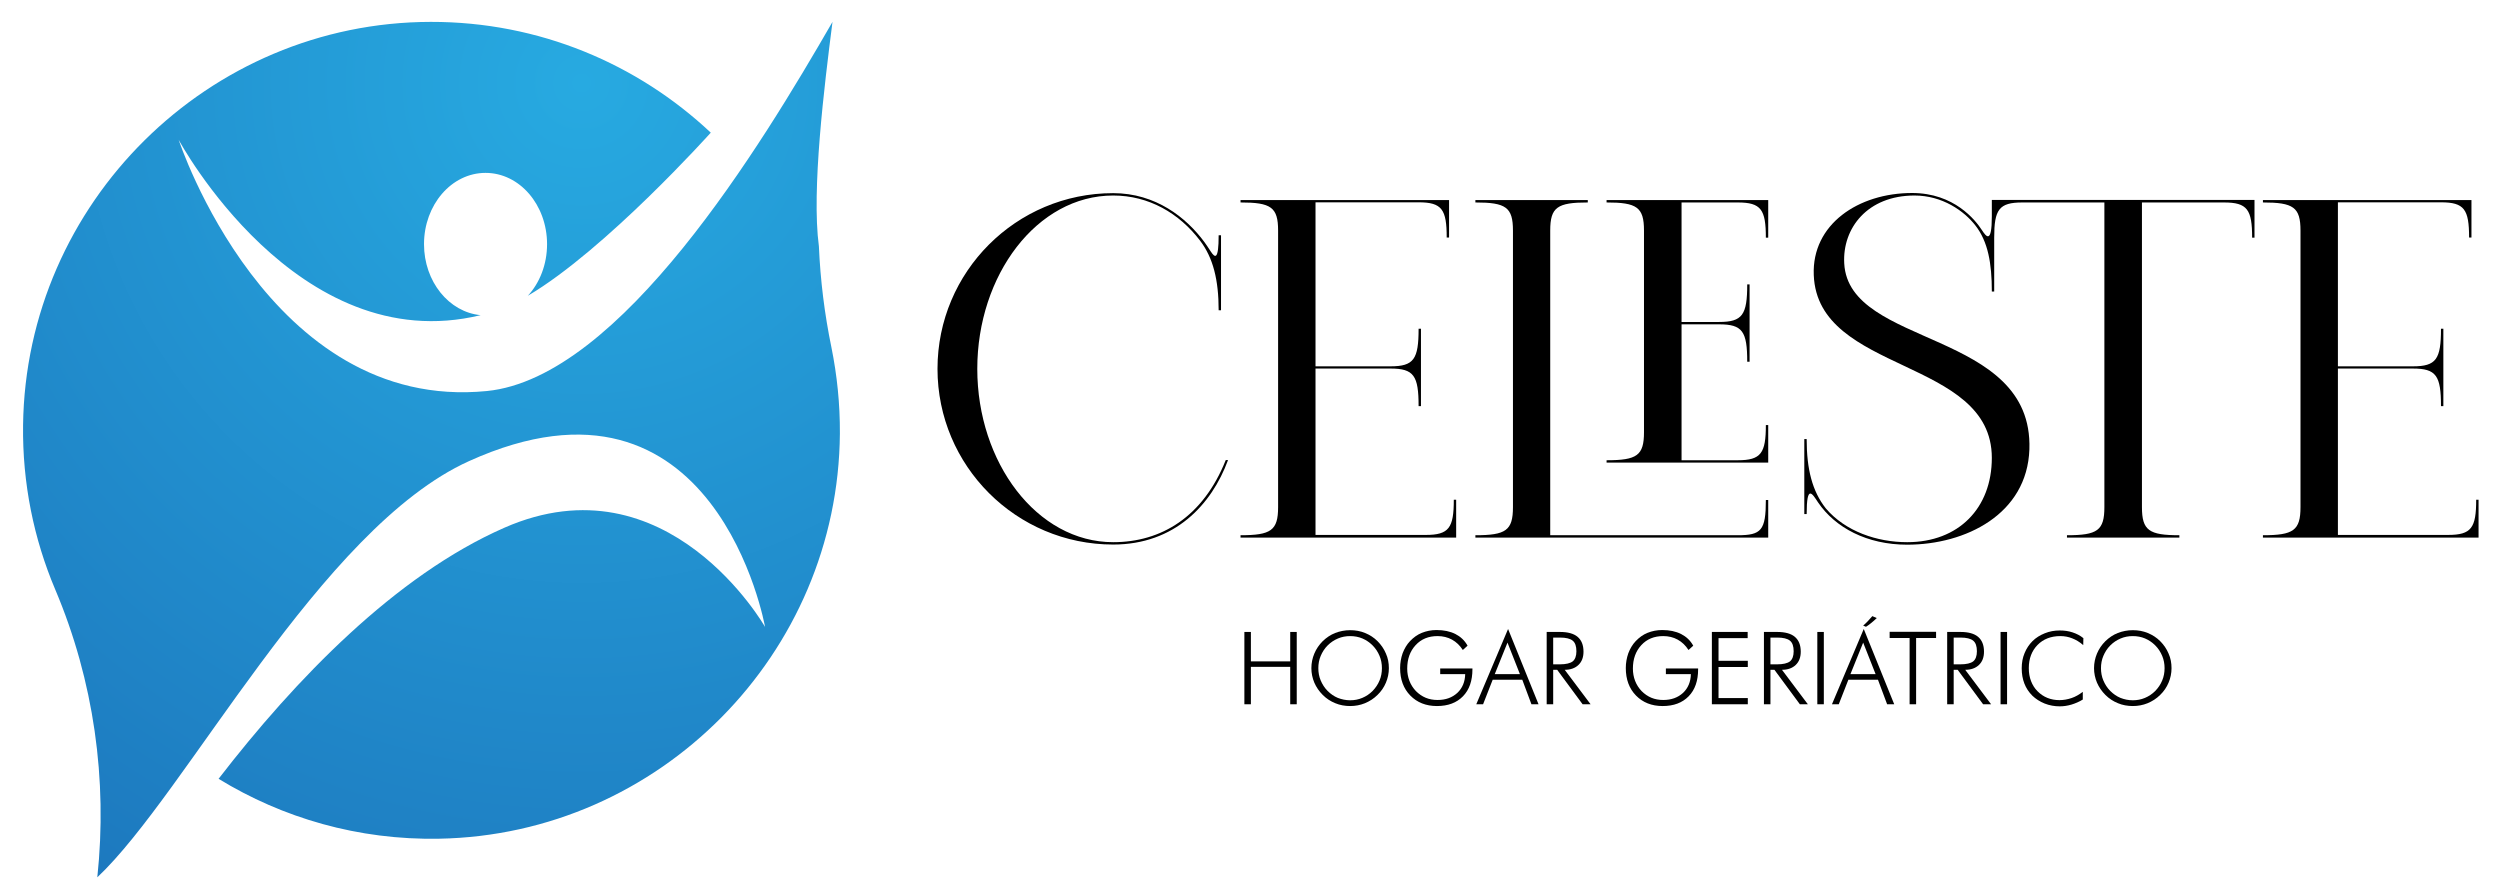 <svg xmlns="http://www.w3.org/2000/svg" xmlns:xlink="http://www.w3.org/1999/xlink" x="0px" y="0px" viewBox="0 0 1690.4 604.3" style="enable-background:new 0 0 1690.4 604.3;" xml:space="preserve"><style type="text/css">	.st0{fill:url(#XMLID_00000128458639268696398980000010564002267544849580_);}</style><g id="Background"></g><g id="Layer_1">	<g id="XMLID_22_">		<g id="XMLID_29_">							<radialGradient id="XMLID_00000032615360246277220880000000564354831432033971_" cx="393.285" cy="56.16" r="675.883" gradientUnits="userSpaceOnUse">				<stop offset="0" style="stop-color:#27AAE1"></stop>				<stop offset="1" style="stop-color:#1C75BC"></stop>			</radialGradient>			<path id="XMLID_30_" style="fill:url(#XMLID_00000032615360246277220880000000564354831432033971_);" d="M562.2,235    c-4.7-22.7-7.5-45.6-8.5-68.5l0,0c-5.1-37.9,3.7-108.7,9.2-151.7c-48.2,83.6-143.4,240.6-233.7,249.6    C181.3,279,120.8,94.5,120.8,94.5S200.6,243.3,325,213.1c-21.4-2-38.3-22.7-38.3-48c0-26.6,18.6-48.2,41.6-48.2    c23,0,41.6,21.6,41.6,48.2c0,13.8-5,26.2-13,34.9c52.8-31.2,123.7-110.3,123.7-110.3c-49.5-46.5-116-75-189.3-74.9    C141,15,17.5,137.1,15.6,287.5c-0.5,39.4,7.3,76.9,21.7,111c26.2,61.8,35.5,128.9,28.5,194.7c60-56.4,150.9-236,251.3-281.4    c167-75.6,200.2,112.1,200.2,112.1s-65.8-115.5-176.2-67.1c-73.7,32.3-141.4,102.6-193.3,169.8c43.3,26.5,94.4,41.5,149.1,40.5    c149-2.7,269.9-124.9,271-274C568,273.2,566,253.8,562.2,235z"></path>		</g>	</g>	<g>		<g>			<path d="M830.3,311.2c-11.1,30.1-36,57-77.6,57c-65.6,0-118.8-53.2-118.8-118.8S687,130.6,752.7,130.6c28.7,0,49.4,16.5,61.6,33    c0.5,0.6,3,4.3,4.4,6.5c0,0,0,0,0,0c2.9,4.4,5.3,5.9,5.3-11h1.6v50.7h-1.6c0-20.5-3.7-35.4-12.5-47    c-14.1-18.6-34.7-30.6-58.8-30.6c-51.6,0-91.9,53.9-91.9,117.2s40.3,117.2,91.9,117.2c32.5,0,60.8-17.1,76.1-55.5H830.3z"></path>			<path d="M984.6,338.1v25.4H838.8v-1.6c20.6,0,25.4-3.2,25.4-19v-187c0-15.8-4.8-19-25.4-19v-1.6h141v25.3h-1.6    c0-19-3.2-23.8-19-23.8h-69.7v110.9h50.7c15.8,0,19-4.8,19-25.4h1.6v52.3h-1.6c0-20.6-3.2-25.4-19-25.4h-50.7v112.5H964    c15.8,0,19-4.8,19-23.8H984.6z"></path>			<path d="M1194,338.1h1.6v25.4h-198v-1.6c20.6,0,25.4-3.2,25.4-19v-187c0-15.8-4.8-19-25.4-19v-1.6h76v1.6    c-20.6,0-25.4,3.2-25.4,19v206H1175C1190.9,361.9,1194,358.7,1194,338.1z M1137,136.9v80.8h25.4c15.8,0,19-4.8,19-25.4h1.6v52.3    h-1.6c0-20.6-3.2-25.3-19-25.3H1137v91.9h38c15.8,0,19-4.8,19-23.8h1.6v25.4h-109.3v-1.6c20.6,0,25.3-3.2,25.3-19V155.9    c0-15.8-4.8-19-25.3-19v-1.6h109.3v25.4h-1.6c0-19-3.2-23.8-19-23.8H1137z"></path>			<path d="M1524.4,135.3v25.4h-1.6c0-19-3.2-23.8-19-23.8h-55.5v206c0,15.8,4.8,19,25.3,19v1.6h-76v-1.6c20.6,0,25.3-3.2,25.3-19    v-206h-55.5c-15.8,0-19,4.8-19,23.8v36.4h-1.6c0-19.1-2.6-33.7-11-44.5c-7.7-10-22.5-20.4-41.3-20.4c-31.7,0-48.8,22-47.5,45.9    c3,57.1,127.9,44.5,125.2,125.7c-1.5,43.9-43.1,64.5-82.7,64.5c-27.1,0-48.6-11.5-60.2-28.6l0,0c-3.9-5.9-7.7-12.7-7.7,7.9h-1.6    v-50.7h1.6c0,20.4,3.8,35.2,12.9,46.8c13.3,15.7,34.8,22.9,55.1,22.9c34.7,0,57.2-23,57.2-57c0-67.9-117.8-56.7-120.4-123.6    c-1.4-34.3,30.1-55.5,66.5-55.5c28.4,0,42.8,18.3,47.2,25.1c3,4.6,6.7,9.4,6.7-9.3v-11.1H1524.4z"></path>			<path d="M1675.9,338.1v25.4h-145.8v-1.6c20.6,0,25.4-3.2,25.4-19v-187c0-15.8-4.8-19-25.4-19v-1.6h141v25.3h-1.6    c0-19-3.2-23.8-19-23.8h-69.7v110.9h50.7c15.8,0,19-4.8,19-25.4h1.6v52.3h-1.6c0-20.6-3.2-25.4-19-25.4h-50.7v112.5h74.5    c15.8,0,19-4.8,19-23.8H1675.9z"></path>		</g>		<g>			<path d="M841.4,476.2v-48.9h4.4v19.9h26.6v-19.9h4.4v48.9h-4.4v-25.3h-26.6v25.3H841.4z"></path>			<path d="M939.1,451.8c0,3.5-0.7,6.7-2,9.8c-1.3,3.1-3.2,5.9-5.7,8.3c-2.5,2.5-5.4,4.3-8.5,5.6c-3.2,1.3-6.5,1.9-10,1.9    c-3.5,0-6.9-0.6-10-1.9c-3.2-1.3-6-3.1-8.5-5.6c-2.5-2.5-4.4-5.3-5.7-8.3c-1.3-3.1-2-6.4-2-9.8c0-3.5,0.7-6.8,2-9.9    c1.3-3.1,3.2-5.9,5.7-8.4c2.5-2.4,5.3-4.3,8.4-5.5c3.1-1.2,6.5-1.9,10.1-1.9c3.6,0,7,0.6,10.1,1.9c3.2,1.3,6,3.1,8.4,5.5    c2.5,2.5,4.4,5.3,5.7,8.4C938.5,445,939.1,448.3,939.1,451.8z M912.9,473.5c2.9,0,5.6-0.5,8.2-1.6c2.6-1.1,4.9-2.6,7-4.7    c2-2.1,3.6-4.4,4.7-7.1c1.1-2.6,1.6-5.4,1.6-8.3c0-2.9-0.5-5.7-1.6-8.3c-1.1-2.6-2.6-5-4.7-7.1c-2-2-4.3-3.6-6.9-4.7    c-2.6-1.1-5.4-1.6-8.3-1.6c-2.9,0-5.6,0.5-8.2,1.6c-2.6,1.1-4.9,2.6-7,4.7c-2.1,2.1-3.6,4.5-4.7,7.1c-1.1,2.6-1.6,5.4-1.6,8.3    c0,2.9,0.5,5.7,1.6,8.3c1.1,2.6,2.6,5,4.7,7.1c2.1,2.1,4.3,3.6,6.9,4.7C907.2,472.9,910,473.5,912.9,473.5z"></path>			<path d="M989.1,439.5c-2-3.1-4.4-5.4-7.3-7c-2.9-1.6-6.2-2.4-9.8-2.4c-6.1,0-11,2-14.8,6.1s-5.7,9.4-5.7,15.9    c0,2.9,0.5,5.7,1.5,8.3c1,2.6,2.5,4.9,4.4,6.9c2,2,4.2,3.5,6.6,4.5s5.1,1.5,8,1.5c5.5,0,9.9-1.6,13.4-4.8    c3.4-3.2,5.2-7.5,5.3-12.7h-16.9V452h21.8v0.5c0,7.8-2.1,13.9-6.4,18.3s-10.1,6.6-17.6,6.6c-7.4,0-13.4-2.4-18-7.1    c-4.6-4.7-6.9-10.9-6.9-18.6c0-3.5,0.6-6.8,1.7-10c1.2-3.1,2.8-5.9,5-8.2c2.4-2.5,5-4.4,8-5.6c3-1.2,6.3-1.9,9.9-1.9    c5,0,9.2,0.9,12.8,2.7c3.5,1.8,6.3,4.4,8.2,7.9L989.1,439.5z"></path>			<path d="M998.2,476.2l21.5-50.9l20.6,50.9h-4.8l-6.2-16.6h-20l-6.5,16.6H998.2z M1010.7,455.8h17l-8.4-21.3L1010.7,455.8z"></path>			<path d="M1075.5,476.2h-5.4l-17.2-23.3h-2.7v23.3h-4.4v-48.9h9c5.3,0,9.3,1.1,11.9,3.3s4,5.5,4,10c0,3.8-1.1,6.8-3.4,9    c-2.3,2.2-5.4,3.3-9.3,3.3L1075.5,476.2z M1050.2,431.1v18.1h4.5c4.1,0,7-0.7,8.7-2c1.6-1.3,2.5-3.6,2.5-6.8    c0-3.4-0.8-5.8-2.5-7.2c-1.7-1.4-4.6-2.1-8.6-2.1H1050.2z"></path>			<path d="M1141.7,439.5c-2-3.1-4.4-5.4-7.3-7c-2.9-1.6-6.2-2.4-9.8-2.4c-6.1,0-11,2-14.8,6.1s-5.7,9.4-5.7,15.9    c0,2.9,0.5,5.7,1.5,8.3c1,2.6,2.5,4.9,4.4,6.9c2,2,4.2,3.5,6.6,4.5s5.1,1.5,8,1.5c5.5,0,9.9-1.6,13.4-4.8    c3.4-3.2,5.2-7.5,5.3-12.7h-16.9V452h21.8v0.5c0,7.8-2.1,13.9-6.4,18.3c-4.3,4.4-10.1,6.6-17.6,6.6c-7.4,0-13.4-2.4-18-7.1    c-4.6-4.7-6.9-10.9-6.9-18.6c0-3.5,0.6-6.8,1.7-10c1.2-3.1,2.8-5.9,5-8.2c2.4-2.5,5-4.4,8-5.6c3-1.2,6.3-1.9,9.9-1.9    c5,0,9.2,0.9,12.8,2.7c3.5,1.8,6.3,4.4,8.2,7.9L1141.7,439.5z"></path>			<path d="M1157.5,476.2v-48.9h24.2v4.2H1162v15.3h19.8v4.2H1162V472h19.8v4.2H1157.5z"></path>			<path d="M1222.4,476.2h-5.4l-17.2-23.3h-2.7v23.3h-4.4v-48.9h9c5.3,0,9.3,1.1,11.9,3.3s4,5.5,4,10c0,3.8-1.1,6.8-3.4,9    c-2.3,2.2-5.4,3.3-9.3,3.3L1222.4,476.2z M1197.1,431.1v18.1h4.5c4.1,0,7-0.7,8.7-2c1.6-1.3,2.5-3.6,2.5-6.8    c0-3.4-0.8-5.8-2.5-7.2c-1.7-1.4-4.6-2.1-8.6-2.1H1197.1z"></path>			<path d="M1228.8,476.2v-48.9h4.4v48.9H1228.8z"></path>			<path d="M1238.7,476.2l21.5-50.9l20.6,50.9h-4.8l-6.2-16.6h-20l-6.5,16.6H1238.7z M1251.2,455.8h17l-8.4-21.3L1251.2,455.8z"></path>			<path d="M1291.2,476.2v-44.8h-13.5v-4.2h31.4v4.2h-13.5v44.8H1291.2z"></path>			<path d="M1346.3,476.2h-5.4l-17.2-23.3h-2.7v23.3h-4.4v-48.9h9c5.3,0,9.3,1.1,11.9,3.3s4,5.5,4,10c0,3.8-1.1,6.8-3.4,9    c-2.3,2.2-5.4,3.3-9.3,3.3L1346.3,476.2z M1321,431.1v18.1h4.5c4.1,0,7-0.7,8.7-2c1.6-1.3,2.5-3.6,2.5-6.8c0-3.4-0.8-5.8-2.5-7.2    c-1.7-1.4-4.6-2.1-8.6-2.1H1321z"></path>			<path d="M1352.7,476.2v-48.9h4.4v48.9H1352.7z"></path>			<path d="M1408.6,436.2c-2.4-2.1-4.9-3.6-7.5-4.6c-2.5-1-5.2-1.5-8-1.5c-6.3,0-11.5,2-15.4,6s-5.9,9.2-5.9,15.7    c0,3.2,0.5,6.1,1.5,8.7c1,2.6,2.4,4.9,4.4,6.9c2,2,4.2,3.5,6.7,4.5c2.5,1,5.2,1.5,8.1,1.5c2.8,0,5.5-0.5,8.2-1.4s5.2-2.4,7.6-4.2    v5.2c-2.4,1.5-5,2.6-7.6,3.4c-2.7,0.8-5.3,1.2-8,1.2c-3.5,0-6.9-0.6-10.2-1.9c-3.2-1.3-6-3.1-8.3-5.3c-2.4-2.4-4.2-5.1-5.4-8.2    c-1.2-3.1-1.8-6.5-1.8-10.3c0-3.7,0.6-7.1,1.9-10.2c1.3-3.2,3.1-5.9,5.4-8.2c2.3-2.3,5.1-4,8.3-5.3s6.6-1.9,10.1-1.9    c3.1,0,6,0.4,8.7,1.3c2.7,0.9,5.1,2.1,7.3,3.9L1408.6,436.2z"></path>			<path d="M1468.3,451.8c0,3.5-0.7,6.7-2,9.8c-1.3,3.1-3.2,5.9-5.7,8.3c-2.5,2.5-5.4,4.3-8.5,5.6c-3.2,1.3-6.5,1.9-10,1.9    c-3.5,0-6.9-0.6-10-1.9c-3.2-1.3-6-3.1-8.5-5.6c-2.5-2.5-4.4-5.3-5.7-8.3c-1.3-3.1-2-6.4-2-9.8c0-3.5,0.7-6.8,2-9.9    c1.3-3.1,3.2-5.9,5.7-8.4c2.5-2.4,5.3-4.3,8.4-5.5c3.1-1.2,6.5-1.9,10.1-1.9c3.6,0,7,0.6,10.1,1.9c3.2,1.3,6,3.1,8.4,5.5    c2.5,2.5,4.4,5.3,5.7,8.4C1467.7,445,1468.3,448.3,1468.3,451.8z M1442.1,473.5c2.9,0,5.6-0.5,8.2-1.6c2.6-1.1,4.9-2.6,7-4.7    c2-2.1,3.6-4.4,4.7-7.1c1.1-2.6,1.6-5.4,1.6-8.3c0-2.9-0.5-5.7-1.6-8.3s-2.6-5-4.7-7.1c-2-2-4.3-3.6-6.9-4.7    c-2.6-1.1-5.4-1.6-8.3-1.6c-2.9,0-5.6,0.5-8.2,1.6c-2.6,1.1-4.9,2.6-7,4.7c-2.1,2.1-3.6,4.5-4.7,7.1c-1.1,2.6-1.6,5.4-1.6,8.3    c0,2.9,0.5,5.7,1.6,8.3c1.1,2.6,2.6,5,4.7,7.1c2.1,2.1,4.3,3.6,6.9,4.7C1436.4,472.9,1439.1,473.5,1442.1,473.5z"></path>		</g>		<g>			<path d="M1269,417.9c-2.3,2.3-5.6,4.9-7.3,5.9l-1.9-0.8c1.8-1.5,4.5-4.3,6.2-6.4L1269,417.9z"></path>		</g>	</g>	<g>	</g>	<g>	</g>	<g>	</g>	<g>	</g>	<g>	</g>	<g>	</g>	<g>	</g></g></svg>